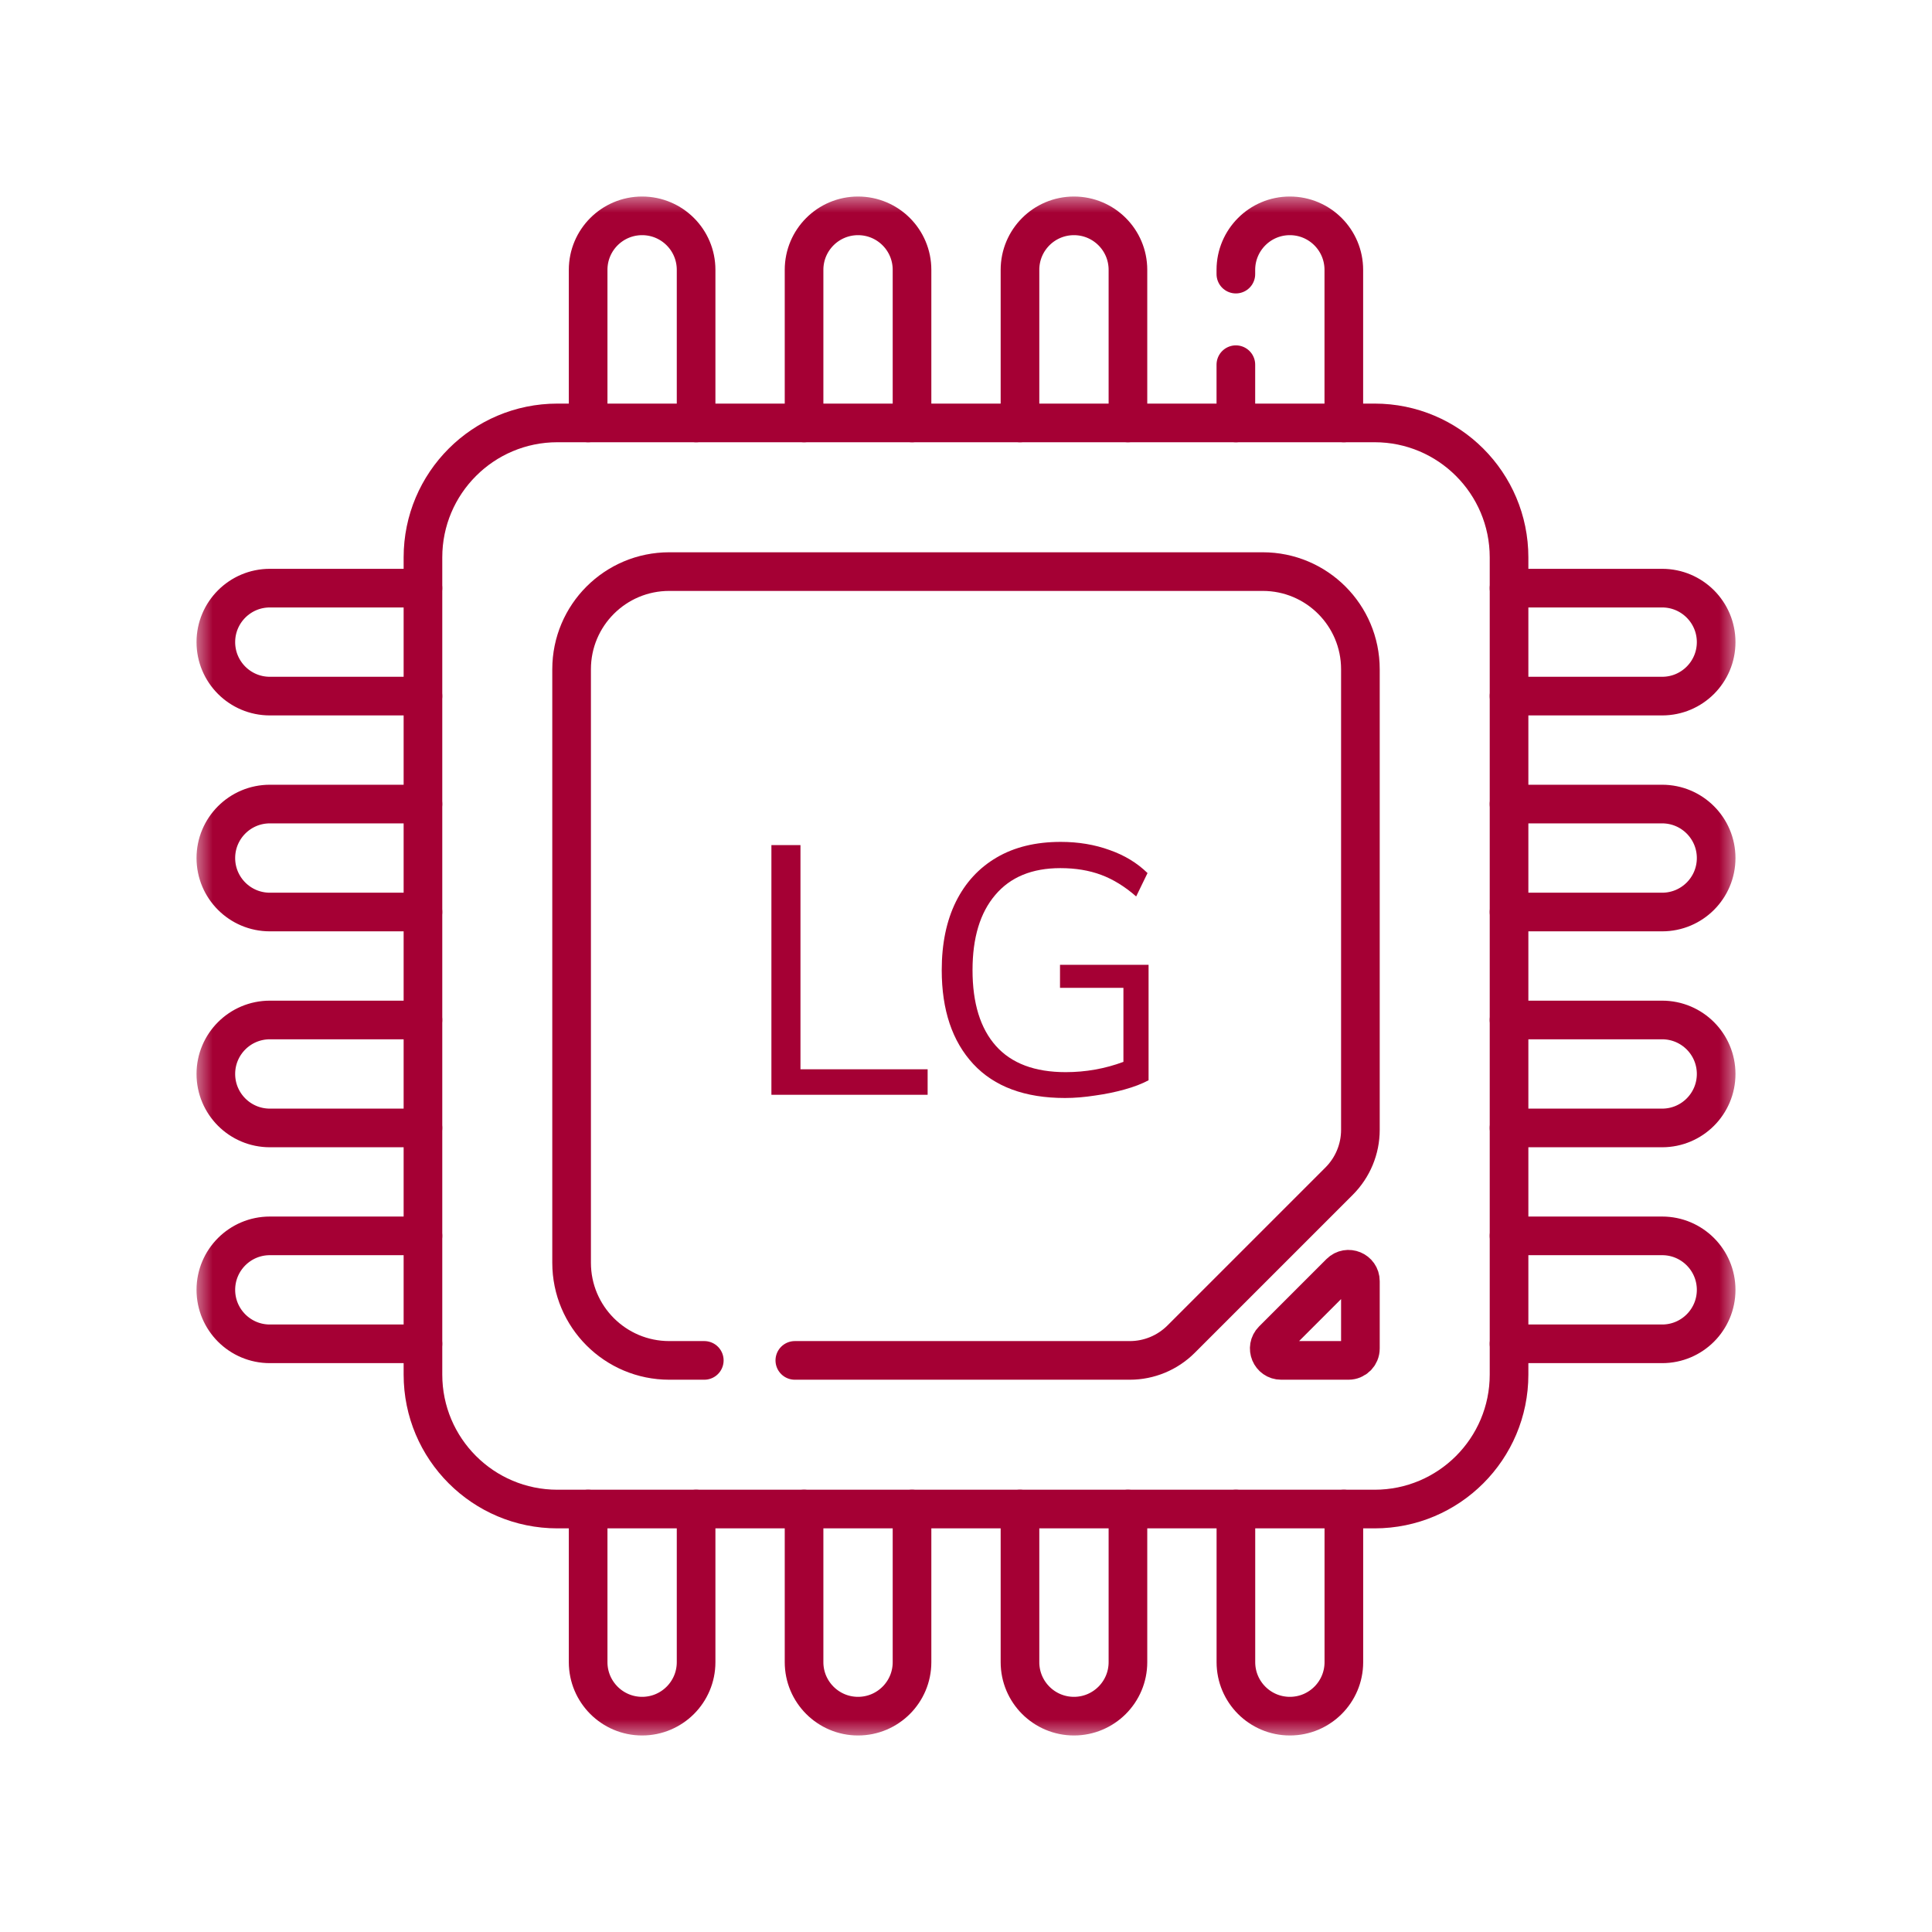 <?xml version="1.0" encoding="UTF-8"?> <svg xmlns="http://www.w3.org/2000/svg" width="50" height="50" viewBox="0 0 50 50" fill="none"> <mask id="mask0_22_1722" style="mask-type:luminance" maskUnits="userSpaceOnUse" x="5" y="5" width="40" height="40"> <path d="M44.5 44.5V5.5H5.5V44.5H44.5Z" fill="white" stroke="white"></path> </mask> <g mask="url(#mask0_22_1722)"> <path d="M39.054 31.984H43.017C43.788 31.984 44.414 32.61 44.414 33.381C44.414 34.153 43.788 34.778 43.017 34.778H39.054" stroke="#A50034" stroke-miterlimit="10" stroke-linecap="round" stroke-linejoin="round"></path> <path d="M39.054 26.397H43.017C43.788 26.397 44.414 27.022 44.414 27.794C44.414 28.565 43.788 29.191 43.017 29.191H39.054" stroke="#A50034" stroke-miterlimit="10" stroke-linecap="round" stroke-linejoin="round"></path> <path d="M39.054 20.809H43.017C43.788 20.809 44.414 21.435 44.414 22.206C44.414 22.978 43.788 23.603 43.017 23.603H39.054" stroke="#A50034" stroke-miterlimit="10" stroke-linecap="round" stroke-linejoin="round"></path> <path d="M39.054 15.221H43.017C43.788 15.221 44.414 15.847 44.414 16.618C44.414 17.39 43.788 18.015 43.017 18.015H39.054" stroke="#A50034" stroke-miterlimit="10" stroke-linecap="round" stroke-linejoin="round"></path> <path d="M10.945 31.984H6.983C6.212 31.984 5.586 32.61 5.586 33.381C5.586 34.153 6.212 34.778 6.983 34.778H10.945" stroke="#A50034" stroke-miterlimit="10" stroke-linecap="round" stroke-linejoin="round"></path> <path d="M10.945 26.397H6.983C6.212 26.397 5.586 27.022 5.586 27.794C5.586 28.565 6.212 29.191 6.983 29.191H10.945" stroke="#A50034" stroke-miterlimit="10" stroke-linecap="round" stroke-linejoin="round"></path> <path d="M10.945 20.809H6.983C6.212 20.809 5.586 21.435 5.586 22.206C5.586 22.978 6.212 23.603 6.983 23.603H10.945" stroke="#A50034" stroke-miterlimit="10" stroke-linecap="round" stroke-linejoin="round"></path> <path d="M10.945 15.221H6.983C6.212 15.221 5.586 15.847 5.586 16.618C5.586 17.39 6.212 18.015 6.983 18.015H10.945" stroke="#A50034" stroke-miterlimit="10" stroke-linecap="round" stroke-linejoin="round"></path> <path d="M18.015 39.054V43.017C18.015 43.788 17.39 44.414 16.618 44.414C15.847 44.414 15.221 43.788 15.221 43.017V39.054" stroke="#A50034" stroke-miterlimit="10" stroke-linecap="round" stroke-linejoin="round"></path> <path d="M23.603 39.054V43.017C23.603 43.788 22.978 44.414 22.206 44.414C21.435 44.414 20.809 43.788 20.809 43.017V39.054" stroke="#A50034" stroke-miterlimit="10" stroke-linecap="round" stroke-linejoin="round"></path> <path d="M29.191 39.054V43.017C29.191 43.788 28.565 44.414 27.794 44.414C27.022 44.414 26.397 43.788 26.397 43.017V39.054" stroke="#A50034" stroke-miterlimit="10" stroke-linecap="round" stroke-linejoin="round"></path> <path d="M34.779 39.054V43.017C34.779 43.788 34.153 44.414 33.382 44.414C32.61 44.414 31.985 43.788 31.985 43.017V39.054" stroke="#A50034" stroke-miterlimit="10" stroke-linecap="round" stroke-linejoin="round"></path> <path d="M35.575 10.945H14.426C12.504 10.945 10.946 12.504 10.946 14.425V35.574C10.946 37.496 12.504 39.054 14.426 39.054H35.575C37.496 39.054 39.054 37.496 39.054 35.574V14.425C39.054 12.504 37.496 10.945 35.575 10.945Z" stroke="#A50034" stroke-miterlimit="10" stroke-linecap="round" stroke-linejoin="round"></path> <path d="M20.57 35.207H29.24C29.738 35.207 30.214 35.009 30.566 34.658L34.658 30.566C35.009 30.214 35.207 29.738 35.207 29.24V17.32C35.207 15.924 34.076 14.793 32.68 14.793H17.32C15.924 14.793 14.793 15.924 14.793 17.32V32.68C14.793 34.076 15.924 35.207 17.32 35.207H18.227" stroke="#A50034" stroke-miterlimit="10" stroke-linecap="round" stroke-linejoin="round"></path> <path d="M19.964 28.333V21.871H20.716V27.673H24.007V28.333H19.964Z" fill="#A50034"></path> <path d="M27.562 28.416C26.523 28.416 25.732 28.122 25.188 27.536C24.644 26.949 24.372 26.139 24.372 25.107C24.372 24.422 24.494 23.832 24.738 23.337C24.983 22.843 25.334 22.461 25.793 22.192C26.251 21.923 26.804 21.788 27.452 21.788C27.91 21.788 28.332 21.859 28.717 21.999C29.102 22.134 29.429 22.332 29.698 22.595L29.404 23.2C29.111 22.943 28.808 22.757 28.497 22.641C28.185 22.525 27.834 22.467 27.443 22.467C26.709 22.467 26.147 22.699 25.756 23.163C25.365 23.622 25.169 24.269 25.169 25.107C25.169 25.962 25.371 26.616 25.774 27.068C26.178 27.521 26.78 27.747 27.58 27.747C28.1 27.747 28.598 27.658 29.074 27.481V25.565H27.433V24.969H29.725V27.957C29.554 28.049 29.346 28.129 29.102 28.196C28.863 28.263 28.61 28.315 28.341 28.352C28.072 28.394 27.812 28.416 27.562 28.416Z" fill="#A50034"></path> <path d="M18.015 10.945V6.983C18.015 6.211 17.39 5.586 16.618 5.586C15.847 5.586 15.221 6.211 15.221 6.983V10.945" stroke="#A50034" stroke-miterlimit="10" stroke-linecap="round" stroke-linejoin="round"></path> <path d="M23.603 10.945V6.983C23.603 6.211 22.978 5.586 22.206 5.586C21.435 5.586 20.809 6.211 20.809 6.983V10.945" stroke="#A50034" stroke-miterlimit="10" stroke-linecap="round" stroke-linejoin="round"></path> <path d="M29.191 10.945V6.983C29.191 6.211 28.565 5.586 27.794 5.586C27.022 5.586 26.397 6.211 26.397 6.983V10.945" stroke="#A50034" stroke-miterlimit="10" stroke-linecap="round" stroke-linejoin="round"></path> <path d="M31.984 10.945V9.438" stroke="#A50034" stroke-miterlimit="10" stroke-linecap="round" stroke-linejoin="round"></path> <path d="M31.984 7.094V6.984C31.984 6.598 32.141 6.248 32.394 5.995C32.647 5.742 32.995 5.586 33.381 5.586C34.153 5.586 34.778 6.212 34.778 6.984V10.945" stroke="#A50034" stroke-miterlimit="10" stroke-linecap="round" stroke-linejoin="round"></path> <path d="M34.682 32.938L32.938 34.682C32.745 34.876 32.882 35.207 33.156 35.207H34.899C35.069 35.207 35.207 35.069 35.207 34.899V33.156C35.207 32.882 34.876 32.745 34.682 32.938Z" stroke="#A50034" stroke-miterlimit="10" stroke-linecap="round" stroke-linejoin="round"></path> </g> </svg> 
